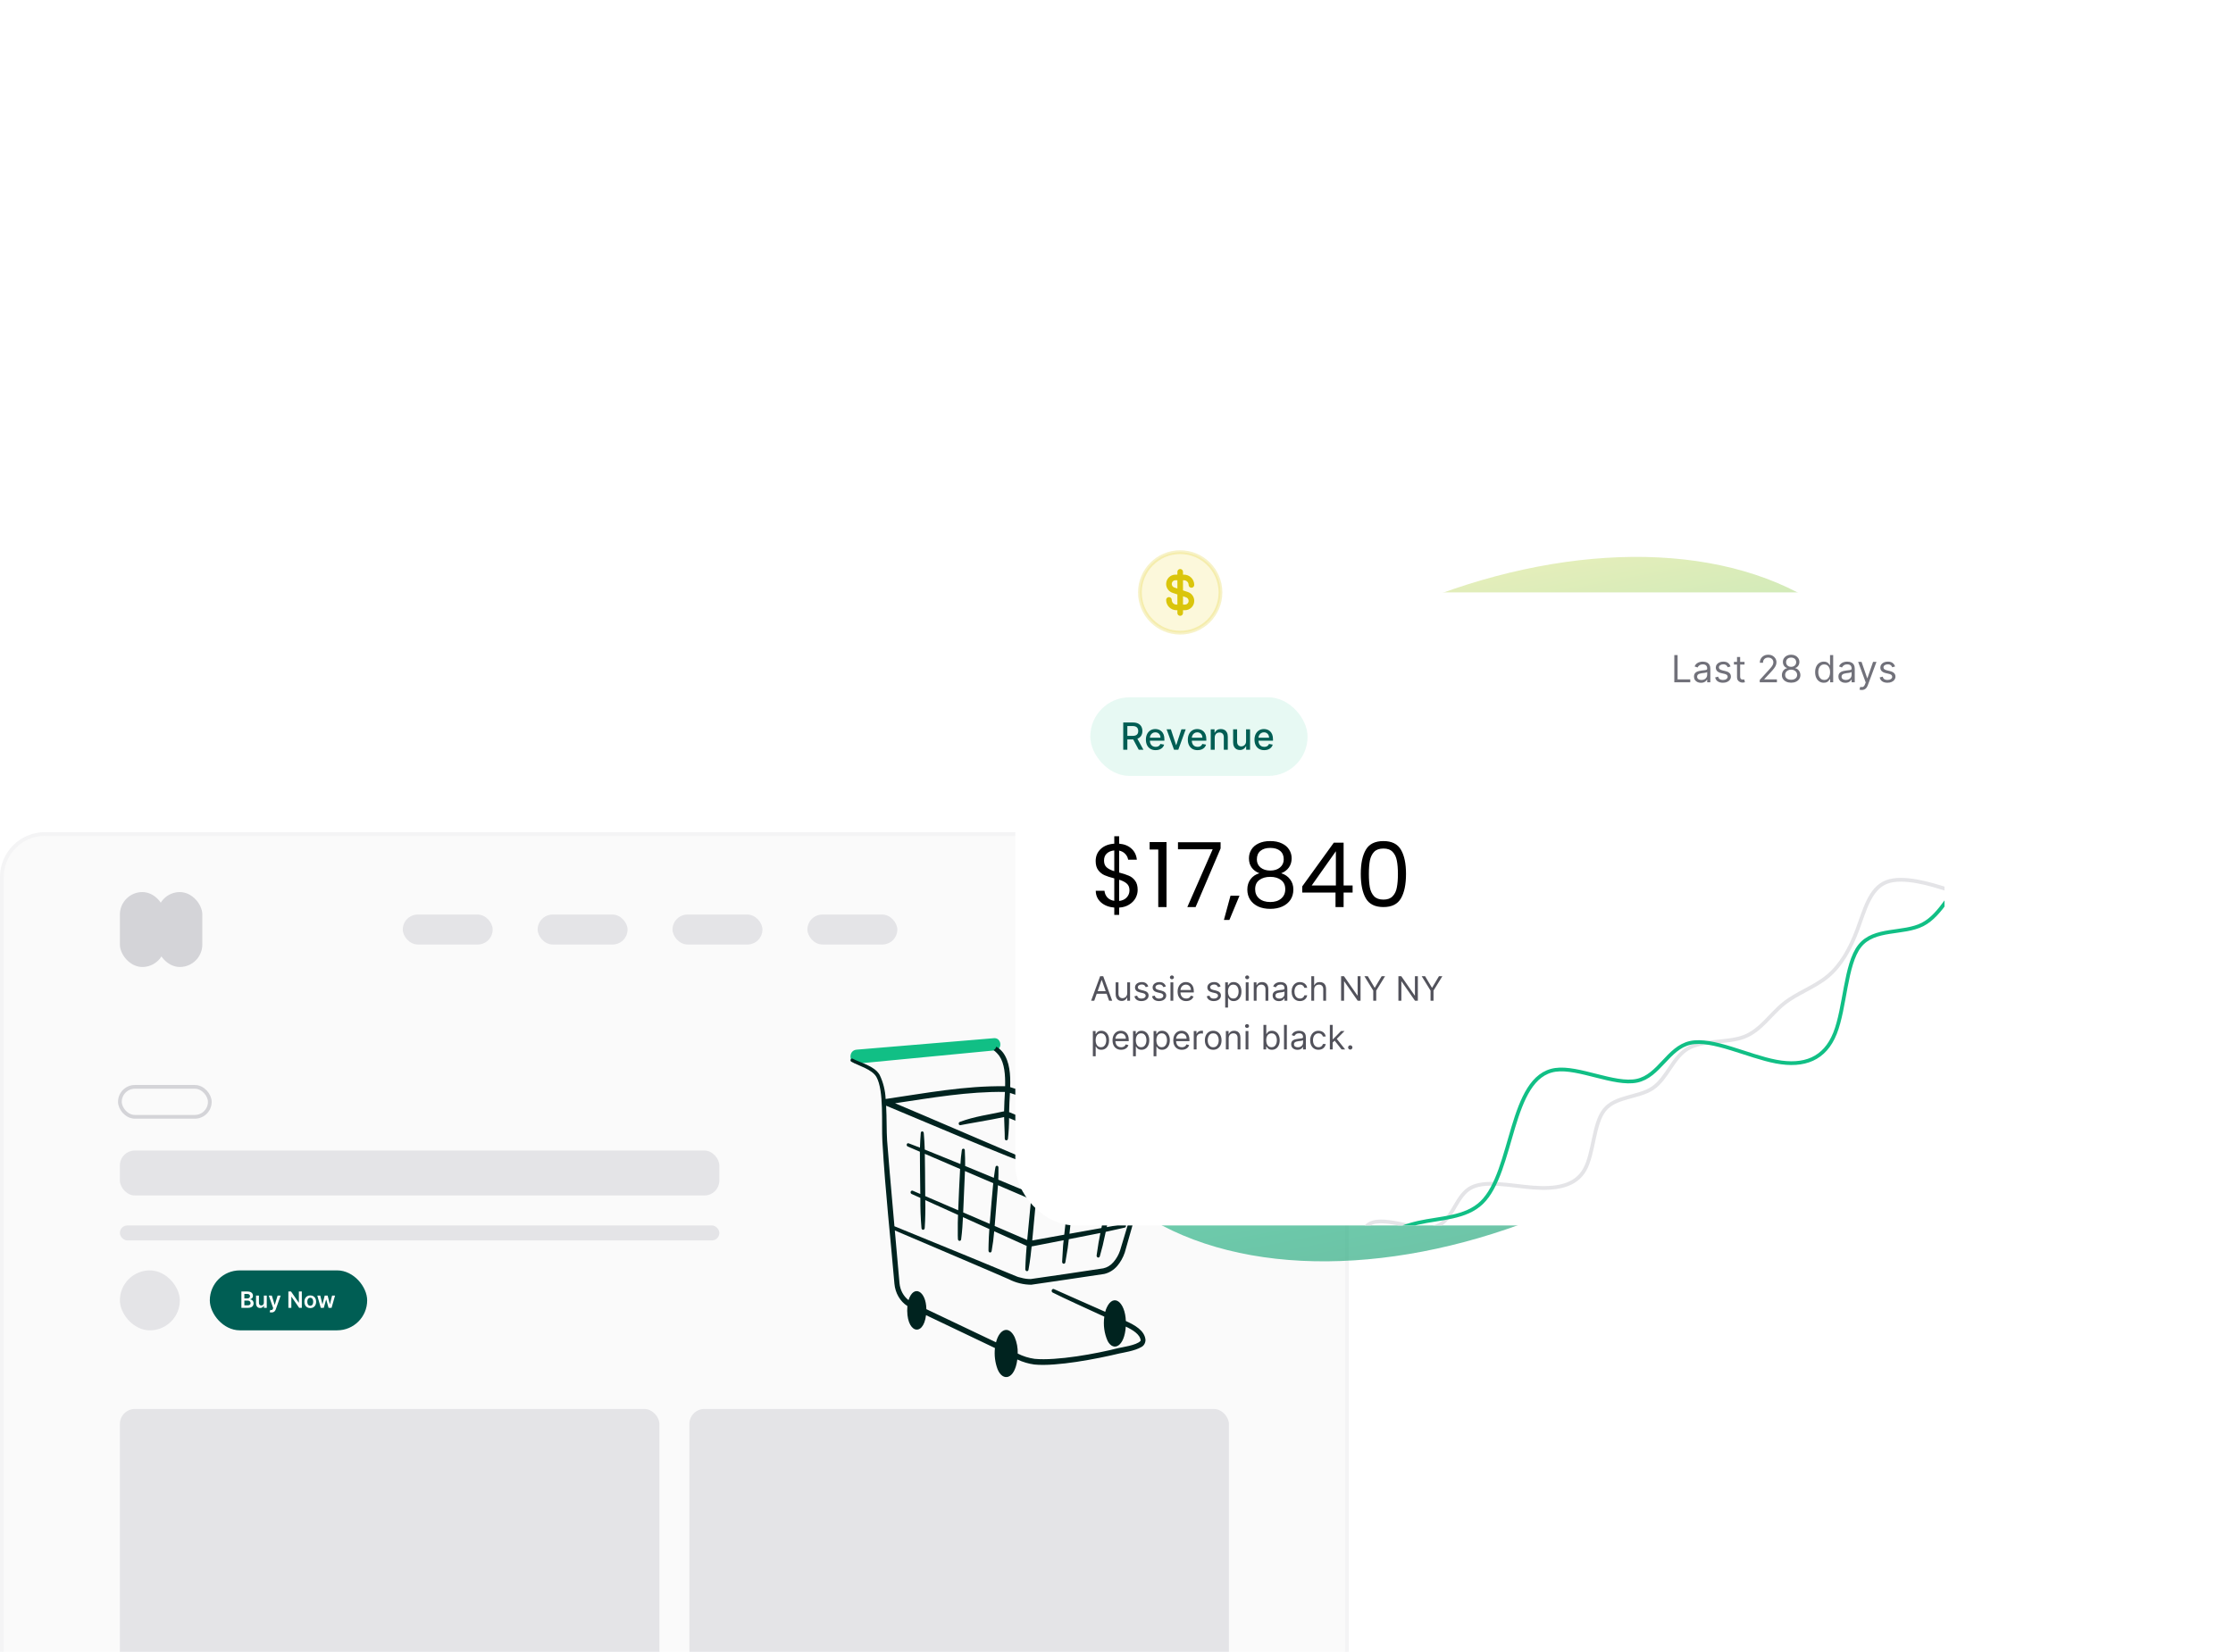 <svg xmlns="http://www.w3.org/2000/svg" width="596" height="441" viewBox="0 0 596 441" fill="none"><rect x="0.5" y="222.66" width="359" height="413" rx="11.5" fill="#FAFAFA" stroke="#F4F4F5"></rect><path d="M265.287 277.167C264.312 277.237 232.428 279.897 228.672 280.228C226.262 280.389 226.537 284.131 228.986 283.94C232.743 283.588 263.633 280.614 265.582 280.421C267.691 280.233 267.327 276.995 265.287 277.167Z" fill="#11BF85"></path><path d="M302.996 314.439C302.974 314.309 302.908 314.194 302.813 314.118C302.718 314.042 302.6 314.011 302.485 314.031L297.989 314.861C298.211 313.513 298.436 311.691 298.444 311.63C298.457 311.571 298.459 311.509 298.45 311.448C298.441 311.388 298.422 311.33 298.394 311.277C298.365 311.225 298.328 311.18 298.284 311.144C298.24 311.109 298.191 311.083 298.138 311.069C298.034 311.044 297.926 311.066 297.836 311.131C297.747 311.197 297.684 311.3 297.661 311.418C297.509 311.885 296.812 314.354 296.646 315.111C293.75 315.648 290.16 316.314 286.793 316.941C286.915 315.528 287.015 312.844 287.007 312.972C287.02 312.85 286.989 312.726 286.922 312.629C286.855 312.532 286.757 312.469 286.649 312.454C286.596 312.447 286.543 312.453 286.492 312.47C286.442 312.487 286.394 312.515 286.353 312.553C286.312 312.591 286.278 312.638 286.253 312.691C286.227 312.743 286.212 312.802 286.206 312.861C286.041 313.614 285.582 316.175 285.457 317.195C281.478 317.936 278.006 318.586 276.66 318.847C276.806 317.263 276.874 315.67 276.863 314.077C276.875 313.956 276.843 313.835 276.776 313.74C276.709 313.646 276.612 313.585 276.506 313.572C276.4 313.559 276.293 313.595 276.21 313.671C276.127 313.748 276.074 313.859 276.063 313.979C275.776 315.524 275.544 317.081 275.368 318.646C273.93 318.046 270.547 316.636 266.453 314.941C266.466 314.611 266.527 312.459 266.489 311.711C266.495 311.594 266.462 311.478 266.395 311.388C266.328 311.298 266.233 311.241 266.13 311.228C266.027 311.216 265.924 311.249 265.842 311.321C265.76 311.392 265.705 311.497 265.689 311.614C265.677 311.707 265.44 312.933 265.257 314.445C262.824 313.438 260.193 312.352 257.604 311.287C257.628 310.502 257.557 307.775 257.513 307.131C257.582 306.618 256.798 306.427 256.713 307.091C256.535 308.309 256.412 309.537 256.343 310.769C253.173 309.465 249.999 308.176 246.821 306.902C246.79 305.386 246.677 303.999 246.557 302.49C246.551 302.367 246.503 302.252 246.423 302.169C246.344 302.086 246.239 302.041 246.131 302.045C246.079 302.046 246.028 302.06 245.981 302.084C245.934 302.109 245.892 302.144 245.857 302.187C245.822 302.231 245.795 302.282 245.778 302.337C245.761 302.393 245.753 302.452 245.756 302.51C245.66 303.583 245.565 305.582 245.54 306.393C244.231 305.875 243.191 305.476 242.526 305.237C242.476 305.216 242.424 305.206 242.372 305.209C242.319 305.211 242.268 305.225 242.22 305.25C242.173 305.275 242.13 305.311 242.095 305.355C242.059 305.4 242.032 305.451 242.014 305.507C241.987 305.626 241.999 305.752 242.05 305.86C242.101 305.968 242.186 306.05 242.288 306.089L245.528 307.48C245.521 309.849 245.58 314.787 245.634 318.761L243.597 317.885C243.497 317.847 243.389 317.851 243.292 317.898C243.194 317.944 243.116 318.029 243.07 318.137C243.031 318.248 243.03 318.371 243.068 318.483C243.106 318.594 243.179 318.685 243.274 318.738L245.649 319.811C245.621 322.491 245.719 325.17 245.945 327.838C245.947 327.966 245.992 328.088 246.071 328.179C246.151 328.269 246.258 328.321 246.371 328.323C246.429 328.324 246.487 328.311 246.54 328.286C246.594 328.261 246.643 328.223 246.685 328.177C246.726 328.13 246.758 328.074 246.78 328.013C246.803 327.951 246.814 327.886 246.813 327.819C246.974 325.351 247.023 322.875 246.958 320.401L255.705 324.351C255.677 325.064 255.656 325.777 255.64 326.49C255.599 329.893 255.67 330.787 255.674 330.778C255.673 330.843 255.683 330.907 255.703 330.967C255.724 331.028 255.755 331.083 255.795 331.129C255.834 331.175 255.882 331.212 255.934 331.237C255.987 331.263 256.043 331.276 256.1 331.276C256.156 331.281 256.213 331.272 256.266 331.251C256.319 331.23 256.368 331.197 256.41 331.153C256.451 331.11 256.485 331.057 256.507 330.998C256.53 330.939 256.542 330.876 256.542 330.811C256.834 328.599 256.94 326.575 257.022 324.944L264.061 328.123C263.833 331.096 263.83 333.931 263.836 333.827C263.829 333.893 263.834 333.96 263.85 334.024C263.866 334.089 263.893 334.148 263.93 334.201C263.966 334.253 264.011 334.296 264.062 334.329C264.113 334.361 264.17 334.382 264.228 334.389C264.285 334.394 264.342 334.385 264.396 334.364C264.45 334.343 264.5 334.31 264.542 334.266C264.585 334.223 264.619 334.17 264.644 334.111C264.668 334.052 264.681 333.989 264.683 333.924C264.993 332.203 265.219 330.464 265.36 328.715L274.024 332.626C273.726 336.036 273.655 338.911 273.66 338.807C273.649 338.943 273.686 339.078 273.762 339.184C273.839 339.289 273.949 339.356 274.068 339.369C274.124 339.375 274.18 339.367 274.233 339.348C274.286 339.328 274.336 339.297 274.378 339.255C274.42 339.214 274.455 339.163 274.48 339.106C274.505 339.049 274.52 338.987 274.524 338.923C274.979 336.444 275.232 333.945 275.35 332.765L283.894 331.106C283.83 331.698 283.775 332.17 283.748 332.476C283.739 332.579 283.488 336.921 283.493 336.817C283.478 336.945 283.506 337.075 283.573 337.18C283.64 337.284 283.739 337.356 283.851 337.379C283.909 337.392 283.97 337.392 284.028 337.377C284.086 337.362 284.141 337.334 284.189 337.293C284.237 337.253 284.277 337.202 284.306 337.143C284.336 337.084 284.355 337.019 284.361 336.952C285.005 333.289 285.072 332.583 285.272 330.833C289.129 330.083 293.502 329.213 293.699 329.174C293.307 331.144 293.122 332.115 292.697 335.127C292.675 335.257 292.699 335.392 292.762 335.503C292.825 335.615 292.924 335.695 293.037 335.726C293.094 335.74 293.153 335.742 293.211 335.73C293.268 335.718 293.323 335.694 293.372 335.658C293.421 335.622 293.464 335.575 293.497 335.52C293.53 335.465 293.553 335.403 293.565 335.338C294.465 331.846 294.156 333.465 295.128 328.869C298.088 328.234 300.159 327.749 300.159 327.749C300.217 327.741 300.272 327.721 300.323 327.688C300.373 327.655 300.417 327.611 300.452 327.559C300.487 327.506 300.512 327.446 300.526 327.382C300.54 327.318 300.543 327.252 300.534 327.187C300.523 327.12 300.5 327.057 300.468 327.001C300.435 326.945 300.393 326.896 300.344 326.859C300.295 326.821 300.24 326.794 300.182 326.781C300.124 326.767 300.064 326.767 300.006 326.78L295.395 327.61C296.259 323.494 297.392 317.965 297.764 316.035L302.626 315.028C302.741 315.001 302.843 314.925 302.912 314.816C302.981 314.707 303.011 314.572 302.996 314.439ZM255.748 323.112L246.949 319.327C246.925 314.277 246.874 310.18 246.838 308.041L256.259 312.086C256.076 315.242 255.872 319.915 255.748 323.112ZM264.166 326.736L257.079 323.685C257.24 320.312 257.452 315.336 257.554 312.64L265.101 315.878C264.867 318.206 264.439 323.271 264.166 326.736ZM274.165 331.044C272.786 330.448 269.46 329.015 265.484 327.303C265.776 323.939 266.193 318.822 266.364 316.421L275.202 320.214C274.92 323.033 274.471 327.676 274.165 331.049V331.044ZM275.512 331.175C275.834 327.875 276.262 323.268 276.514 320.427L285.284 318.612C284.959 321.418 284.41 326.369 284.054 329.632C280.304 330.306 276.969 330.907 275.512 331.175ZM293.968 327.857L285.443 329.383C285.84 325.885 286.387 320.907 286.654 318.328L296.381 316.314C295.865 318.707 294.741 324.042 293.968 327.857Z" fill="#00231F"></path><path d="M308.516 303.086C296.971 299.392 274.181 291.648 269.625 290.232C269.725 286.877 269.507 283.45 267.715 281.011C267.208 280.368 266.603 279.83 265.929 279.422C265.869 279.626 265.771 279.813 265.643 279.972C265.515 280.131 265.358 280.258 265.184 280.346C265.759 280.786 266.277 281.313 266.723 281.912C268.12 283.912 268.34 287.012 268.274 289.998C257.394 289.837 246.892 291.873 236.38 293.4C236.285 291.141 235.735 288.935 234.772 286.947C233.341 284.512 229.69 283.771 227.581 282.637C227.534 282.611 227.483 282.596 227.43 282.592C227.378 282.588 227.325 282.597 227.275 282.617C227.226 282.636 227.18 282.667 227.142 282.707C227.103 282.747 227.072 282.795 227.05 282.849C227.024 282.9 227.008 282.956 227.002 283.015C226.997 283.073 227.002 283.133 227.018 283.189C227.034 283.245 227.061 283.296 227.096 283.34C227.131 283.384 227.174 283.419 227.222 283.443C229.157 284.54 232.792 285.476 233.933 287.548C235.965 291.164 235.258 299.984 235.508 304.613C236.333 318.804 237.663 330.166 238.727 342.734C238.839 343.962 239.211 345.143 239.813 346.176C240.415 347.21 241.229 348.068 242.187 348.677C241.625 355.875 246.417 357.194 247.162 351.112C252.729 353.771 265.256 359.737 265.556 359.888C265.348 361.793 265.584 363.727 266.241 365.499C267.615 368.954 270.84 368.343 271.527 362.948C272.973 363.627 274.496 364.078 276.052 364.287C281.968 364.894 292.978 362.732 298.79 361.335C299.559 361.162 302.933 360.644 304.577 359.647C304.917 359.491 305.209 359.226 305.416 358.885C305.623 358.544 305.736 358.142 305.74 357.73C305.543 355.213 302.824 353.728 300.497 352.675C300.298 347.573 297.213 345.184 295.404 349.064C295.233 349.433 295.094 349.821 294.991 350.22C289.426 347.741 282.18 344.583 281.308 344.154C281.254 344.128 281.196 344.115 281.137 344.115C281.079 344.115 281.021 344.128 280.967 344.153C280.912 344.179 280.863 344.215 280.822 344.262C280.78 344.308 280.747 344.363 280.725 344.424C280.702 344.485 280.691 344.55 280.691 344.615C280.691 344.681 280.702 344.746 280.725 344.807C280.747 344.867 280.78 344.922 280.822 344.969C280.863 345.015 280.912 345.052 280.966 345.077C284.127 346.676 289.787 349.221 294.748 351.514C294.424 353.735 294.738 356.014 295.644 358.023C297.194 360.916 300.134 359.532 300.477 354.164C302.31 355.038 304.312 356.238 304.457 357.886C304.457 357.944 304.405 357.963 304.371 358.02C303.349 359.165 299.221 359.713 298.498 359.899C292.743 361.391 282.014 363.344 276.141 362.773C274.584 362.562 273.065 362.088 271.635 361.367C271.682 359.854 271.401 358.351 270.817 356.986C269.235 353.737 266.727 354.831 265.844 358.361C265.626 358.259 252.776 352.153 247.252 349.513C247.189 344.638 243.852 342.818 242.492 347.095C241.822 346.584 241.258 345.915 240.842 345.135C240.426 344.355 240.167 343.483 240.083 342.579C239.803 339.405 239.332 334.137 238.833 328.499C243.014 330.278 267.64 340.759 269.238 341.513C271.125 342.476 273.174 342.979 275.248 342.989C275.248 342.989 293.31 340.363 294.715 340.115C296.022 339.816 297.219 339.089 298.156 338.026C299.056 336.981 299.755 335.742 300.211 334.383L308.732 304.387C308.832 304.305 308.909 304.193 308.954 304.065C308.999 303.936 309.012 303.796 308.989 303.66C308.966 303.524 308.91 303.399 308.826 303.297C308.743 303.195 308.635 303.122 308.516 303.086ZM268.221 291.513C268.137 293.299 268.015 294.752 267.998 296.691C263.925 297.59 260.174 298.025 256.179 299.519C256.126 299.535 256.076 299.563 256.033 299.601C255.99 299.638 255.955 299.686 255.929 299.74C255.903 299.794 255.888 299.853 255.883 299.915C255.879 299.976 255.886 300.037 255.904 300.095C255.917 300.15 255.941 300.201 255.973 300.245C256.005 300.289 256.044 300.326 256.089 300.353C256.133 300.38 256.183 300.396 256.233 300.401C256.284 300.406 256.335 300.4 256.383 300.382C257.482 300.123 264.282 299.027 268.005 298.222C268.044 300.28 268.176 302.047 268.176 303.906C268.169 303.971 268.173 304.036 268.189 304.099C268.205 304.162 268.232 304.22 268.269 304.27C268.306 304.321 268.351 304.362 268.402 304.393C268.454 304.423 268.51 304.441 268.568 304.447C268.626 304.452 268.684 304.444 268.739 304.423C268.794 304.402 268.845 304.369 268.888 304.326C268.932 304.283 268.967 304.23 268.992 304.171C269.016 304.112 269.03 304.048 269.032 303.983C269.231 302.161 269.33 300.328 269.327 298.492C272.534 299.763 279.321 302.895 286.191 304.908C286.246 304.929 286.305 304.938 286.363 304.934C286.422 304.93 286.479 304.913 286.532 304.883C286.584 304.854 286.631 304.814 286.669 304.764C286.707 304.714 286.737 304.657 286.755 304.594C286.773 304.532 286.78 304.466 286.775 304.401C286.771 304.335 286.754 304.272 286.727 304.213C286.701 304.155 286.664 304.103 286.619 304.061C286.574 304.019 286.522 303.987 286.466 303.968C286.382 303.933 272.291 298.093 269.339 296.907C269.358 295.117 269.486 293.198 269.56 291.776C274.666 293.433 303.083 302.878 305.621 303.705C302.556 304.433 276.584 310.186 275.916 310.32C273.434 309.342 243.591 296.476 238.899 294.539C248.598 293.1 258.42 291.369 268.221 291.513ZM298.94 333.895C298.545 335.031 297.951 336.068 297.193 336.944C296.463 337.803 295.511 338.386 294.471 338.612C293.372 338.824 275.639 341.403 275.107 341.469C274.199 341.479 273.295 341.35 272.418 341.086C270.633 340.641 275.222 342.238 238.73 327.377C237.857 317.51 236.924 306.866 236.776 304.518C236.605 302.101 236.696 298.581 236.509 295.19C239.363 296.335 273.153 310.76 276.037 311.301C284.887 309.659 298.615 306.905 307.74 304.693L298.94 333.895Z" fill="#00231F"></path><rect x="32" y="238.16" width="12" height="20" rx="6" fill="#D4D4D8"></rect><rect x="42" y="238.16" width="12" height="20" rx="6" fill="#D4D4D8"></rect><rect x="107.5" y="244.16" width="24" height="8" rx="4" fill="#E4E4E7"></rect><rect x="143.5" y="244.16" width="24" height="8" rx="4" fill="#E4E4E7"></rect><rect x="179.5" y="244.16" width="24" height="8" rx="4" fill="#E4E4E7"></rect><rect x="215.5" y="244.16" width="24" height="8" rx="4" fill="#E4E4E7"></rect><rect x="293" y="241.16" width="35" height="14" rx="4" fill="#E4E4E7"></rect><rect x="32" y="307.16" width="160" height="12" rx="4" fill="#E4E4E7"></rect><rect x="32" y="376.16" width="144" height="90" rx="4" fill="#E4E4E7"></rect><rect x="184" y="376.16" width="144" height="90" rx="4" fill="#E4E4E7"></rect><rect x="32" y="290.16" width="24" height="8" rx="4" stroke="#D4D4D8"></rect><rect x="32" y="327.16" width="160" height="4" rx="2" fill="#E4E4E7"></rect><rect x="32" y="339.16" width="16" height="16" rx="8" fill="#E4E4E7"></rect><rect x="56" y="339.16" width="42" height="16" rx="8" fill="#005E54"></rect><path d="M64.43 349.16V344.797H66.101C66.416 344.797 66.678 344.846 66.887 344.946C67.097 345.044 67.254 345.178 67.358 345.348C67.463 345.519 67.516 345.712 67.516 345.928C67.516 346.105 67.481 346.257 67.413 346.384C67.345 346.509 67.254 346.61 67.138 346.689C67.023 346.767 66.895 346.823 66.753 346.857V346.9C66.908 346.908 67.056 346.956 67.198 347.042C67.342 347.127 67.459 347.248 67.55 347.404C67.641 347.561 67.686 347.75 67.686 347.971C67.686 348.197 67.631 348.4 67.522 348.581C67.413 348.76 67.248 348.901 67.028 349.005C66.808 349.108 66.531 349.16 66.197 349.16H64.43ZM65.221 348.5H66.071C66.358 348.5 66.565 348.445 66.691 348.336C66.819 348.225 66.883 348.083 66.883 347.909C66.883 347.78 66.851 347.664 66.787 347.56C66.723 347.455 66.632 347.373 66.514 347.313C66.396 347.252 66.256 347.221 66.092 347.221H65.221V348.5ZM65.221 346.652H66.003C66.139 346.652 66.262 346.627 66.371 346.578C66.481 346.527 66.567 346.455 66.629 346.363C66.693 346.269 66.725 346.158 66.725 346.03C66.725 345.861 66.665 345.722 66.546 345.613C66.428 345.503 66.253 345.449 66.02 345.449H65.221V346.652ZM70.426 347.784V345.887H71.197V349.16H70.449V348.578H70.415C70.341 348.762 70.22 348.912 70.051 349.028C69.883 349.145 69.676 349.203 69.431 349.203C69.216 349.203 69.026 349.155 68.862 349.06C68.698 348.963 68.57 348.824 68.478 348.64C68.386 348.456 68.34 348.233 68.34 347.971V345.887H69.111V347.852C69.111 348.059 69.168 348.224 69.281 348.346C69.395 348.468 69.544 348.529 69.729 348.529C69.843 348.529 69.953 348.502 70.059 348.446C70.166 348.391 70.253 348.309 70.321 348.199C70.391 348.088 70.426 347.95 70.426 347.784ZM72.469 350.387C72.364 350.387 72.267 350.379 72.178 350.362C72.09 350.346 72.019 350.328 71.967 350.306L72.146 349.706C72.258 349.738 72.358 349.754 72.446 349.752C72.534 349.751 72.612 349.723 72.678 349.669C72.746 349.617 72.804 349.529 72.851 349.405L72.917 349.228L71.73 345.887H72.548L73.303 348.359H73.337L74.093 345.887H74.913L73.603 349.556C73.542 349.73 73.461 349.878 73.36 350.002C73.259 350.127 73.136 350.222 72.989 350.287C72.844 350.354 72.671 350.387 72.469 350.387ZM80.555 344.797V349.16H79.852L77.796 346.188H77.76V349.16H76.969V344.797H77.677L79.731 347.771H79.769V344.797H80.555ZM82.81 349.224C82.491 349.224 82.214 349.154 81.979 349.013C81.745 348.873 81.563 348.676 81.434 348.423C81.306 348.17 81.242 347.875 81.242 347.537C81.242 347.199 81.306 346.902 81.434 346.648C81.563 346.394 81.745 346.196 81.979 346.056C82.214 345.915 82.491 345.845 82.81 345.845C83.13 345.845 83.407 345.915 83.641 346.056C83.876 346.196 84.057 346.394 84.184 346.648C84.314 346.902 84.378 347.199 84.378 347.537C84.378 347.875 84.314 348.17 84.184 348.423C84.057 348.676 83.876 348.873 83.641 349.013C83.407 349.154 83.13 349.224 82.81 349.224ZM82.814 348.606C82.988 348.606 83.133 348.559 83.249 348.463C83.366 348.367 83.452 348.238 83.509 348.076C83.567 347.914 83.596 347.733 83.596 347.534C83.596 347.334 83.567 347.153 83.509 346.991C83.452 346.828 83.366 346.698 83.249 346.601C83.133 346.505 82.988 346.456 82.814 346.456C82.637 346.456 82.489 346.505 82.371 346.601C82.255 346.698 82.167 346.828 82.109 346.991C82.052 347.153 82.024 347.334 82.024 347.534C82.024 347.733 82.052 347.914 82.109 348.076C82.167 348.238 82.255 348.367 82.371 348.463C82.489 348.559 82.637 348.606 82.814 348.606ZM85.615 349.16L84.69 345.887H85.476L86.052 348.189H86.081L86.669 345.887H87.447L88.035 348.176H88.067L88.634 345.887H89.422L88.495 349.16H87.692L87.079 346.949H87.034L86.42 349.16H85.615Z" fill="white"></path><g filter="url(#filter0_f_21_15886)"><ellipse cx="395.034" cy="242.709" rx="81.099" ry="125.049" transform="rotate(60 395.034 242.709)" fill="url(#paint0_linear_21_15886)" fill-opacity="0.6"></ellipse></g><g clip-path="url(#clip0_21_15886)"><rect x="271" y="158.16" width="248" height="169" rx="16" fill="white"></rect><path d="M446.881 182.16V174.887H447.761V181.379H451.142V182.16H446.881ZM453.997 182.288C453.652 182.288 453.338 182.223 453.056 182.093C452.774 181.96 452.551 181.77 452.385 181.521C452.219 181.27 452.136 180.967 452.136 180.612C452.136 180.299 452.198 180.046 452.321 179.852C452.444 179.655 452.609 179.502 452.815 179.39C453.021 179.279 453.248 179.196 453.496 179.142C453.747 179.085 454 179.04 454.253 179.007C454.584 178.964 454.853 178.932 455.059 178.911C455.267 178.887 455.419 178.848 455.513 178.794C455.611 178.739 455.659 178.645 455.659 178.51V178.481C455.659 178.131 455.563 177.859 455.371 177.664C455.182 177.47 454.894 177.373 454.509 177.373C454.108 177.373 453.795 177.461 453.567 177.636C453.34 177.811 453.18 177.998 453.088 178.197L452.293 177.913C452.435 177.582 452.624 177.324 452.861 177.139C453.1 176.952 453.36 176.822 453.642 176.748C453.926 176.672 454.205 176.635 454.48 176.635C454.655 176.635 454.857 176.656 455.084 176.699C455.313 176.739 455.535 176.823 455.748 176.951C455.963 177.078 456.142 177.271 456.284 177.529C456.426 177.788 456.497 178.133 456.497 178.566V182.16H455.659V181.422H455.616C455.56 181.54 455.465 181.667 455.332 181.801C455.2 181.936 455.023 182.051 454.803 182.146C454.583 182.241 454.314 182.288 453.997 182.288ZM454.125 181.535C454.456 181.535 454.736 181.47 454.963 181.34C455.193 181.21 455.366 181.042 455.482 180.836C455.6 180.63 455.659 180.413 455.659 180.186V179.419C455.624 179.461 455.545 179.5 455.425 179.536C455.306 179.569 455.169 179.599 455.013 179.625C454.859 179.648 454.709 179.67 454.562 179.689C454.417 179.705 454.3 179.719 454.21 179.731C453.992 179.76 453.789 179.806 453.599 179.87C453.412 179.931 453.261 180.025 453.145 180.15C453.031 180.273 452.974 180.441 452.974 180.654C452.974 180.946 453.082 181.166 453.298 181.315C453.515 181.462 453.791 181.535 454.125 181.535ZM461.89 177.927L461.138 178.14C461.09 178.015 461.02 177.893 460.928 177.775C460.838 177.654 460.715 177.554 460.559 177.476C460.403 177.398 460.202 177.359 459.959 177.359C459.625 177.359 459.347 177.436 459.124 177.59C458.904 177.741 458.794 177.934 458.794 178.169C458.794 178.377 458.87 178.542 459.021 178.662C459.173 178.783 459.409 178.884 459.731 178.964L460.541 179.163C461.029 179.281 461.392 179.462 461.631 179.706C461.87 179.948 461.99 180.259 461.99 180.64C461.99 180.953 461.9 181.232 461.72 181.478C461.542 181.725 461.294 181.919 460.974 182.061C460.655 182.203 460.283 182.274 459.859 182.274C459.303 182.274 458.842 182.153 458.478 181.912C458.113 181.67 457.882 181.317 457.785 180.853L458.581 180.654C458.657 180.948 458.8 181.168 459.01 181.315C459.224 181.462 459.502 181.535 459.845 181.535C460.236 181.535 460.546 181.452 460.775 181.287C461.007 181.118 461.123 180.917 461.123 180.683C461.123 180.493 461.057 180.335 460.925 180.207C460.792 180.077 460.588 179.98 460.314 179.916L459.405 179.703C458.905 179.584 458.538 179.401 458.304 179.152C458.072 178.901 457.956 178.588 457.956 178.211C457.956 177.904 458.042 177.631 458.215 177.395C458.39 177.158 458.628 176.972 458.929 176.837C459.232 176.702 459.575 176.635 459.959 176.635C460.498 176.635 460.922 176.753 461.23 176.99C461.54 177.226 461.76 177.539 461.89 177.927ZM465.624 176.706V177.416H462.797V176.706H465.624ZM463.621 175.399H464.459V180.598C464.459 180.834 464.493 181.012 464.562 181.13C464.633 181.246 464.723 181.324 464.832 181.365C464.943 181.403 465.06 181.422 465.183 181.422C465.276 181.422 465.351 181.417 465.411 181.407C465.47 181.395 465.517 181.386 465.553 181.379L465.723 182.132C465.666 182.153 465.587 182.174 465.485 182.196C465.383 182.219 465.254 182.231 465.098 182.231C464.861 182.231 464.629 182.18 464.402 182.078C464.177 181.977 463.99 181.822 463.841 181.613C463.694 181.405 463.621 181.142 463.621 180.825V175.399ZM469.683 182.16V181.521L472.083 178.893C472.365 178.585 472.597 178.318 472.779 178.091C472.961 177.861 473.096 177.645 473.184 177.444C473.274 177.241 473.319 177.028 473.319 176.805C473.319 176.549 473.257 176.328 473.134 176.141C473.013 175.954 472.848 175.81 472.637 175.708C472.426 175.606 472.19 175.555 471.927 175.555C471.647 175.555 471.404 175.613 471.195 175.729C470.989 175.843 470.83 176.002 470.716 176.208C470.605 176.414 470.549 176.656 470.549 176.933H469.711C469.711 176.507 469.809 176.133 470.006 175.811C470.202 175.489 470.47 175.238 470.808 175.058C471.149 174.878 471.531 174.788 471.955 174.788C472.381 174.788 472.759 174.878 473.088 175.058C473.417 175.238 473.675 175.48 473.862 175.786C474.049 176.091 474.143 176.431 474.143 176.805C474.143 177.073 474.094 177.334 473.997 177.59C473.902 177.843 473.737 178.126 473.5 178.439C473.266 178.749 472.94 179.127 472.523 179.575L470.89 181.322V181.379H474.271V182.16H469.683ZM478.067 182.26C477.579 182.26 477.148 182.173 476.774 182C476.402 181.825 476.112 181.585 475.904 181.279C475.696 180.972 475.593 180.621 475.595 180.228C475.593 179.921 475.653 179.636 475.776 179.376C475.899 179.113 476.067 178.894 476.281 178.719C476.496 178.542 476.736 178.429 477.001 178.382V178.339C476.653 178.249 476.376 178.054 476.17 177.753C475.964 177.45 475.863 177.106 475.865 176.72C475.863 176.35 475.956 176.02 476.146 175.729C476.335 175.438 476.595 175.208 476.927 175.04C477.261 174.872 477.641 174.788 478.067 174.788C478.488 174.788 478.865 174.872 479.196 175.04C479.527 175.208 479.788 175.438 479.977 175.729C480.169 176.02 480.266 176.35 480.268 176.72C480.266 177.106 480.161 177.45 479.952 177.753C479.746 178.054 479.473 178.249 479.132 178.339V178.382C479.395 178.429 479.632 178.542 479.842 178.719C480.053 178.894 480.221 179.113 480.347 179.376C480.472 179.636 480.536 179.921 480.538 180.228C480.536 180.621 480.429 180.972 480.219 181.279C480.01 181.585 479.72 181.825 479.349 182C478.979 182.173 478.552 182.26 478.067 182.26ZM478.067 181.478C478.396 181.478 478.68 181.425 478.919 181.319C479.158 181.212 479.343 181.062 479.473 180.868C479.603 180.673 479.67 180.446 479.672 180.186C479.67 179.911 479.598 179.668 479.459 179.458C479.319 179.247 479.129 179.081 478.887 178.961C478.648 178.84 478.375 178.779 478.067 178.779C477.757 178.779 477.48 178.84 477.236 178.961C476.994 179.081 476.804 179.247 476.664 179.458C476.527 179.668 476.459 179.911 476.462 180.186C476.459 180.446 476.522 180.673 476.65 180.868C476.78 181.062 476.966 181.212 477.207 181.319C477.449 181.425 477.735 181.478 478.067 181.478ZM478.067 178.027C478.327 178.027 478.558 177.975 478.759 177.87C478.963 177.766 479.123 177.621 479.239 177.434C479.355 177.247 479.414 177.028 479.416 176.777C479.414 176.53 479.356 176.316 479.242 176.134C479.129 175.949 478.971 175.807 478.77 175.708C478.569 175.606 478.334 175.555 478.067 175.555C477.795 175.555 477.557 175.606 477.353 175.708C477.149 175.807 476.992 175.949 476.881 176.134C476.769 176.316 476.715 176.53 476.717 176.777C476.715 177.028 476.771 177.247 476.884 177.434C477 177.621 477.16 177.766 477.364 177.87C477.567 177.975 477.802 178.027 478.067 178.027ZM486.786 182.274C486.331 182.274 485.93 182.159 485.582 181.929C485.234 181.697 484.962 181.371 484.765 180.949C484.569 180.525 484.47 180.025 484.47 179.447C484.47 178.874 484.569 178.377 484.765 177.956C484.962 177.534 485.235 177.209 485.585 176.979C485.936 176.749 486.341 176.635 486.8 176.635C487.155 176.635 487.436 176.694 487.642 176.812C487.85 176.928 488.008 177.061 488.117 177.21C488.229 177.357 488.315 177.477 488.377 177.572H488.448V174.887H489.286V182.16H488.476V181.322H488.377C488.315 181.422 488.227 181.547 488.114 181.699C488 181.848 487.838 181.981 487.627 182.1C487.417 182.216 487.136 182.274 486.786 182.274ZM486.899 181.521C487.235 181.521 487.52 181.433 487.752 181.258C487.984 181.081 488.16 180.836 488.281 180.523C488.401 180.208 488.462 179.845 488.462 179.433C488.462 179.026 488.403 178.669 488.284 178.364C488.166 178.056 487.991 177.817 487.759 177.647C487.527 177.474 487.24 177.387 486.899 177.387C486.544 177.387 486.248 177.479 486.012 177.661C485.777 177.841 485.601 178.086 485.482 178.396C485.366 178.704 485.308 179.049 485.308 179.433C485.308 179.821 485.368 180.174 485.486 180.491C485.607 180.806 485.784 181.057 486.019 181.244C486.255 181.429 486.549 181.521 486.899 181.521ZM492.542 182.288C492.196 182.288 491.883 182.223 491.601 182.093C491.319 181.96 491.096 181.77 490.93 181.521C490.764 181.27 490.681 180.967 490.681 180.612C490.681 180.299 490.743 180.046 490.866 179.852C490.989 179.655 491.154 179.502 491.36 179.39C491.566 179.279 491.793 179.196 492.041 179.142C492.292 179.085 492.544 179.04 492.798 179.007C493.129 178.964 493.398 178.932 493.604 178.911C493.812 178.887 493.964 178.848 494.058 178.794C494.155 178.739 494.204 178.645 494.204 178.51V178.481C494.204 178.131 494.108 177.859 493.916 177.664C493.727 177.47 493.439 177.373 493.053 177.373C492.653 177.373 492.34 177.461 492.112 177.636C491.885 177.811 491.725 177.998 491.633 178.197L490.838 177.913C490.98 177.582 491.169 177.324 491.406 177.139C491.645 176.952 491.905 176.822 492.187 176.748C492.471 176.672 492.75 176.635 493.025 176.635C493.2 176.635 493.401 176.656 493.629 176.699C493.858 176.739 494.08 176.823 494.293 176.951C494.508 177.078 494.687 177.271 494.829 177.529C494.971 177.788 495.042 178.133 495.042 178.566V182.16H494.204V181.422H494.161C494.105 181.54 494.01 181.667 493.877 181.801C493.745 181.936 493.568 182.051 493.348 182.146C493.128 182.241 492.859 182.288 492.542 182.288ZM492.67 181.535C493.001 181.535 493.281 181.47 493.508 181.34C493.738 181.21 493.91 181.042 494.026 180.836C494.145 180.63 494.204 180.413 494.204 180.186V179.419C494.169 179.461 494.09 179.5 493.97 179.536C493.851 179.569 493.714 179.599 493.558 179.625C493.404 179.648 493.253 179.67 493.107 179.689C492.962 179.705 492.845 179.719 492.755 179.731C492.537 179.76 492.334 179.806 492.144 179.87C491.957 179.931 491.806 180.025 491.69 180.15C491.576 180.273 491.519 180.441 491.519 180.654C491.519 180.946 491.627 181.166 491.843 181.315C492.06 181.462 492.336 181.535 492.67 181.535ZM496.916 184.206C496.774 184.206 496.647 184.194 496.536 184.17C496.425 184.149 496.348 184.127 496.305 184.106L496.518 183.368C496.722 183.42 496.902 183.439 497.058 183.424C497.214 183.41 497.353 183.34 497.474 183.215C497.597 183.092 497.709 182.892 497.811 182.615L497.967 182.189L495.95 176.706H496.859L498.365 181.052H498.422L499.928 176.706H500.837L498.521 182.956C498.417 183.237 498.288 183.471 498.134 183.655C497.98 183.842 497.802 183.981 497.598 184.071C497.397 184.161 497.17 184.206 496.916 184.206ZM505.806 177.927L505.054 178.14C505.006 178.015 504.936 177.893 504.844 177.775C504.754 177.654 504.631 177.554 504.475 177.476C504.319 177.398 504.118 177.359 503.875 177.359C503.541 177.359 503.263 177.436 503.04 177.59C502.82 177.741 502.71 177.934 502.71 178.169C502.71 178.377 502.786 178.542 502.937 178.662C503.089 178.783 503.325 178.884 503.647 178.964L504.457 179.163C504.945 179.281 505.308 179.462 505.547 179.706C505.786 179.948 505.906 180.259 505.906 180.64C505.906 180.953 505.816 181.232 505.636 181.478C505.458 181.725 505.21 181.919 504.89 182.061C504.571 182.203 504.199 182.274 503.775 182.274C503.219 182.274 502.758 182.153 502.394 181.912C502.029 181.67 501.798 181.317 501.701 180.853L502.497 180.654C502.573 180.948 502.716 181.168 502.926 181.315C503.14 181.462 503.418 181.535 503.761 181.535C504.152 181.535 504.462 181.452 504.691 181.287C504.923 181.118 505.039 180.917 505.039 180.683C505.039 180.493 504.973 180.335 504.841 180.207C504.708 180.077 504.504 179.98 504.23 179.916L503.321 179.703C502.821 179.584 502.454 179.401 502.22 179.152C501.988 178.901 501.872 178.588 501.872 178.211C501.872 177.904 501.958 177.631 502.131 177.395C502.306 177.158 502.544 176.972 502.845 176.837C503.148 176.702 503.491 176.635 503.875 176.635C504.414 176.635 504.838 176.753 505.146 176.99C505.456 177.226 505.676 177.539 505.806 177.927Z" fill="#71717A"></path><rect x="291" y="186.16" width="58" height="21" rx="10.5" fill="#11BF85" fill-opacity="0.1"></rect><path d="M299.799 200.16V192.887H302.391C302.955 192.887 303.422 192.984 303.794 193.179C304.168 193.373 304.447 193.641 304.632 193.985C304.817 194.326 304.909 194.72 304.909 195.167C304.909 195.612 304.816 196.004 304.629 196.343C304.444 196.679 304.165 196.94 303.79 197.127C303.419 197.315 302.951 197.408 302.388 197.408H300.424V196.463H302.288C302.643 196.463 302.932 196.413 303.155 196.311C303.38 196.209 303.544 196.061 303.648 195.867C303.753 195.673 303.805 195.44 303.805 195.167C303.805 194.893 303.751 194.655 303.645 194.453C303.541 194.252 303.376 194.098 303.151 193.992C302.929 193.883 302.636 193.828 302.274 193.828H300.896V200.16H299.799ZM303.389 196.879L305.186 200.16H303.936L302.175 196.879H303.389ZM308.442 200.27C307.904 200.27 307.441 200.155 307.053 199.926C306.667 199.694 306.369 199.368 306.158 198.949C305.95 198.528 305.846 198.034 305.846 197.468C305.846 196.91 305.95 196.417 306.158 195.991C306.369 195.565 306.662 195.232 307.039 194.993C307.418 194.754 307.86 194.635 308.367 194.635C308.675 194.635 308.973 194.685 309.262 194.787C309.551 194.889 309.81 195.049 310.04 195.267C310.269 195.484 310.45 195.767 310.583 196.115C310.715 196.461 310.782 196.881 310.782 197.376V197.752H306.446V196.957H309.741C309.741 196.678 309.684 196.43 309.571 196.215C309.457 195.997 309.297 195.825 309.091 195.7C308.888 195.574 308.649 195.512 308.374 195.512C308.076 195.512 307.815 195.585 307.593 195.732C307.373 195.876 307.202 196.066 307.081 196.3C306.963 196.532 306.904 196.784 306.904 197.056V197.678C306.904 198.042 306.968 198.353 307.096 198.608C307.226 198.864 307.407 199.059 307.639 199.194C307.871 199.327 308.142 199.393 308.452 199.393C308.653 199.393 308.837 199.365 309.003 199.308C309.168 199.249 309.312 199.161 309.432 199.045C309.553 198.929 309.645 198.786 309.709 198.615L310.714 198.797C310.634 199.092 310.489 199.352 310.281 199.574C310.075 199.794 309.816 199.966 309.503 200.089C309.193 200.21 308.839 200.27 308.442 200.27ZM316.47 194.706L314.492 200.16H313.355L311.374 194.706H312.514L313.895 198.903H313.952L315.33 194.706H316.47ZM319.633 200.27C319.096 200.27 318.633 200.155 318.244 199.926C317.859 199.694 317.56 199.368 317.35 198.949C317.141 198.528 317.037 198.034 317.037 197.468C317.037 196.91 317.141 196.417 317.35 195.991C317.56 195.565 317.854 195.232 318.23 194.993C318.609 194.754 319.052 194.635 319.558 194.635C319.866 194.635 320.164 194.685 320.453 194.787C320.742 194.889 321.001 195.049 321.231 195.267C321.461 195.484 321.642 195.767 321.774 196.115C321.907 196.461 321.973 196.881 321.973 197.376V197.752H317.637V196.957H320.933C320.933 196.678 320.876 196.43 320.762 196.215C320.649 195.997 320.489 195.825 320.283 195.7C320.079 195.574 319.84 195.512 319.566 195.512C319.267 195.512 319.007 195.585 318.784 195.732C318.564 195.876 318.394 196.066 318.273 196.3C318.155 196.532 318.095 196.784 318.095 197.056V197.678C318.095 198.042 318.159 198.353 318.287 198.608C318.417 198.864 318.598 199.059 318.83 199.194C319.062 199.327 319.334 199.393 319.644 199.393C319.845 199.393 320.028 199.365 320.194 199.308C320.36 199.249 320.503 199.161 320.624 199.045C320.744 198.929 320.837 198.786 320.901 198.615L321.906 198.797C321.825 199.092 321.681 199.352 321.472 199.574C321.267 199.794 321.007 199.966 320.695 200.089C320.385 200.21 320.031 200.27 319.633 200.27ZM324.213 196.922V200.16H323.151V194.706H324.17V195.593H324.238C324.363 195.305 324.56 195.073 324.827 194.897C325.097 194.722 325.437 194.635 325.847 194.635C326.218 194.635 326.544 194.713 326.823 194.869C327.103 195.023 327.319 195.252 327.473 195.558C327.627 195.863 327.704 196.241 327.704 196.691V200.16H326.642V196.819C326.642 196.423 326.539 196.114 326.333 195.892C326.127 195.667 325.844 195.554 325.484 195.554C325.238 195.554 325.019 195.608 324.827 195.714C324.638 195.821 324.488 195.977 324.376 196.183C324.268 196.386 324.213 196.633 324.213 196.922ZM332.583 197.898V194.706H333.648V200.16H332.604V199.216H332.548C332.422 199.507 332.221 199.749 331.944 199.944C331.669 200.135 331.327 200.231 330.918 200.231C330.567 200.231 330.257 200.154 329.987 200C329.72 199.844 329.509 199.613 329.355 199.308C329.204 199.002 329.128 198.625 329.128 198.175V194.706H330.19V198.047C330.19 198.419 330.293 198.715 330.499 198.935C330.705 199.155 330.972 199.265 331.301 199.265C331.5 199.265 331.698 199.216 331.894 199.116C332.093 199.017 332.258 198.866 332.388 198.665C332.52 198.464 332.585 198.208 332.583 197.898ZM337.426 200.27C336.889 200.27 336.426 200.155 336.037 199.926C335.652 199.694 335.353 199.368 335.143 198.949C334.934 198.528 334.83 198.034 334.83 197.468C334.83 196.91 334.934 196.417 335.143 195.991C335.353 195.565 335.647 195.232 336.023 194.993C336.402 194.754 336.845 194.635 337.351 194.635C337.659 194.635 337.957 194.685 338.246 194.787C338.535 194.889 338.794 195.049 339.024 195.267C339.254 195.484 339.435 195.767 339.567 196.115C339.7 196.461 339.766 196.881 339.766 197.376V197.752H335.43V196.957H338.726C338.726 196.678 338.669 196.43 338.555 196.215C338.442 195.997 338.282 195.825 338.076 195.7C337.872 195.574 337.633 195.512 337.358 195.512C337.06 195.512 336.8 195.585 336.577 195.732C336.357 195.876 336.187 196.066 336.066 196.3C335.948 196.532 335.888 196.784 335.888 197.056V197.678C335.888 198.042 335.952 198.353 336.08 198.608C336.21 198.864 336.391 199.059 336.623 199.194C336.855 199.327 337.126 199.393 337.437 199.393C337.638 199.393 337.821 199.365 337.987 199.308C338.153 199.249 338.296 199.161 338.417 199.045C338.537 198.929 338.63 198.786 338.694 198.615L339.699 198.797C339.618 199.092 339.474 199.352 339.265 199.574C339.059 199.794 338.8 199.966 338.488 200.089C338.178 200.21 337.824 200.27 337.426 200.27Z" fill="#005E54"></path><path d="M303.648 237.576C303.648 238.344 303.456 239.08 303.072 239.784C302.688 240.472 302.12 241.048 301.368 241.512C300.632 241.976 299.744 242.24 298.704 242.304V244.248H297.408V242.304C295.952 242.176 294.768 241.712 293.856 240.912C292.944 240.096 292.48 239.064 292.464 237.816H294.792C294.856 238.488 295.104 239.072 295.536 239.568C295.984 240.064 296.608 240.376 297.408 240.504V234.504C296.336 234.232 295.472 233.952 294.816 233.664C294.16 233.376 293.6 232.928 293.136 232.32C292.672 231.712 292.44 230.896 292.44 229.872C292.44 228.576 292.888 227.504 293.784 226.656C294.696 225.808 295.904 225.336 297.408 225.24V223.248H298.704V225.24C300.064 225.352 301.16 225.792 301.992 226.56C302.824 227.312 303.304 228.296 303.432 229.512H301.104C301.024 228.952 300.776 228.448 300.36 228C299.944 227.536 299.392 227.232 298.704 227.088V232.944C299.76 233.216 300.616 233.496 301.272 233.784C301.944 234.056 302.504 234.496 302.952 235.104C303.416 235.712 303.648 236.536 303.648 237.576ZM294.672 229.752C294.672 230.536 294.904 231.136 295.368 231.552C295.832 231.968 296.512 232.312 297.408 232.584V227.04C296.576 227.12 295.912 227.392 295.416 227.856C294.92 228.304 294.672 228.936 294.672 229.752ZM298.704 240.528C299.568 240.432 300.24 240.12 300.72 239.592C301.216 239.064 301.464 238.432 301.464 237.696C301.464 236.912 301.224 236.312 300.744 235.896C300.264 235.464 299.584 235.12 298.704 234.864V240.528ZM306.842 226.8V224.808H311.354V242.16H309.146V226.8H306.842ZM325.785 226.512L319.113 242.16H316.905L323.673 226.728H314.409V224.856H325.785V226.512ZM330.823 239.136L328.135 245.592H326.671L328.423 239.136H330.823ZM336.133 233.136C335.237 232.784 334.549 232.272 334.069 231.6C333.589 230.928 333.349 230.112 333.349 229.152C333.349 228.288 333.565 227.512 333.997 226.824C334.429 226.12 335.069 225.568 335.917 225.168C336.781 224.752 337.821 224.544 339.037 224.544C340.253 224.544 341.285 224.752 342.133 225.168C342.997 225.568 343.645 226.12 344.077 226.824C344.525 227.512 344.749 228.288 344.749 229.152C344.749 230.08 344.501 230.896 344.005 231.6C343.509 232.288 342.829 232.8 341.965 233.136C342.957 233.44 343.741 233.976 344.317 234.744C344.909 235.496 345.205 236.408 345.205 237.48C345.205 238.52 344.949 239.432 344.437 240.216C343.925 240.984 343.197 241.584 342.253 242.016C341.325 242.432 340.253 242.64 339.037 242.64C337.821 242.64 336.749 242.432 335.821 242.016C334.909 241.584 334.197 240.984 333.685 240.216C333.173 239.432 332.917 238.52 332.917 237.48C332.917 236.408 333.205 235.488 333.781 234.72C334.357 233.952 335.141 233.424 336.133 233.136ZM342.637 229.416C342.637 228.44 342.317 227.688 341.677 227.16C341.037 226.632 340.157 226.368 339.037 226.368C337.933 226.368 337.061 226.632 336.421 227.16C335.781 227.688 335.461 228.448 335.461 229.44C335.461 230.336 335.789 231.056 336.445 231.6C337.117 232.144 337.981 232.416 339.037 232.416C340.109 232.416 340.973 232.144 341.629 231.6C342.301 231.04 342.637 230.312 342.637 229.416ZM339.037 234.096C337.853 234.096 336.885 234.376 336.133 234.936C335.381 235.48 335.005 236.304 335.005 237.408C335.005 238.432 335.365 239.256 336.085 239.88C336.821 240.504 337.805 240.816 339.037 240.816C340.269 240.816 341.245 240.504 341.965 239.88C342.685 239.256 343.045 238.432 343.045 237.408C343.045 236.336 342.677 235.52 341.941 234.96C341.205 234.384 340.237 234.096 339.037 234.096ZM347.577 238.296V236.64L356.001 224.976H358.617V236.4H361.017V238.296H358.617V242.16H356.457V238.296H347.577ZM356.553 227.256L350.097 236.4H356.553V227.256ZM363.199 233.304C363.199 230.552 363.647 228.408 364.543 226.872C365.439 225.32 367.007 224.544 369.247 224.544C371.471 224.544 373.031 225.32 373.927 226.872C374.823 228.408 375.271 230.552 375.271 233.304C375.271 236.104 374.823 238.28 373.927 239.832C373.031 241.384 371.471 242.16 369.247 242.16C367.007 242.16 365.439 241.384 364.543 239.832C363.647 238.28 363.199 236.104 363.199 233.304ZM373.111 233.304C373.111 231.912 373.015 230.736 372.823 229.776C372.647 228.8 372.271 228.016 371.695 227.424C371.135 226.832 370.319 226.536 369.247 226.536C368.159 226.536 367.327 226.832 366.751 227.424C366.191 228.016 365.815 228.8 365.623 229.776C365.447 230.736 365.359 231.912 365.359 233.304C365.359 234.744 365.447 235.952 365.623 236.928C365.815 237.904 366.191 238.688 366.751 239.28C367.327 239.872 368.159 240.168 369.247 240.168C370.319 240.168 371.135 239.872 371.695 239.28C372.271 238.688 372.647 237.904 372.823 236.928C373.015 235.952 373.111 234.744 373.111 233.304Z" fill="black"></path><path d="M292.061 267.16H291.23L293.634 260.615H294.452L296.855 267.16H296.024L294.068 261.65H294.017L292.061 267.16ZM292.368 264.603H295.717V265.306H292.368V264.603ZM300.866 265.153V262.251H301.62V267.16H300.866V266.329H300.815C300.7 266.578 300.521 266.79 300.278 266.965C300.035 267.138 299.728 267.224 299.358 267.224C299.051 267.224 298.778 267.157 298.539 267.023C298.301 266.886 298.113 266.682 297.977 266.409C297.841 266.134 297.772 265.788 297.772 265.37V262.251H298.527V265.319C298.527 265.677 298.627 265.963 298.827 266.176C299.029 266.389 299.287 266.495 299.6 266.495C299.788 266.495 299.979 266.447 300.173 266.352C300.369 266.256 300.533 266.109 300.665 265.911C300.799 265.712 300.866 265.46 300.866 265.153ZM306.479 263.35L305.802 263.542C305.759 263.429 305.696 263.32 305.613 263.213C305.532 263.104 305.421 263.015 305.281 262.945C305.14 262.874 304.96 262.839 304.741 262.839C304.44 262.839 304.19 262.908 303.989 263.047C303.791 263.183 303.692 263.357 303.692 263.568C303.692 263.755 303.76 263.903 303.897 264.012C304.033 264.121 304.246 264.211 304.536 264.284L305.265 264.463C305.704 264.569 306.031 264.732 306.246 264.952C306.461 265.169 306.569 265.449 306.569 265.792C306.569 266.074 306.488 266.325 306.326 266.547C306.166 266.768 305.942 266.943 305.655 267.071C305.367 267.199 305.032 267.262 304.651 267.262C304.15 267.262 303.736 267.154 303.408 266.936C303.08 266.719 302.872 266.402 302.785 265.984L303.5 265.805C303.569 266.069 303.698 266.267 303.887 266.4C304.079 266.532 304.329 266.598 304.638 266.598C304.99 266.598 305.269 266.523 305.476 266.374C305.684 266.223 305.789 266.042 305.789 265.831C305.789 265.66 305.729 265.517 305.61 265.402C305.491 265.285 305.307 265.198 305.06 265.14L304.242 264.949C303.792 264.842 303.462 264.677 303.251 264.453C303.042 264.227 302.938 263.945 302.938 263.606C302.938 263.329 303.016 263.084 303.171 262.871C303.329 262.658 303.543 262.491 303.814 262.369C304.086 262.248 304.395 262.187 304.741 262.187C305.226 262.187 305.608 262.294 305.885 262.507C306.164 262.72 306.362 263.001 306.479 263.35ZM311.181 263.35L310.504 263.542C310.461 263.429 310.398 263.32 310.315 263.213C310.234 263.104 310.123 263.015 309.983 262.945C309.842 262.874 309.662 262.839 309.443 262.839C309.142 262.839 308.892 262.908 308.692 263.047C308.493 263.183 308.394 263.357 308.394 263.568C308.394 263.755 308.463 263.903 308.599 264.012C308.735 264.121 308.948 264.211 309.238 264.284L309.967 264.463C310.406 264.569 310.733 264.732 310.948 264.952C311.163 265.169 311.271 265.449 311.271 265.792C311.271 266.074 311.19 266.325 311.028 266.547C310.868 266.768 310.644 266.943 310.357 267.071C310.069 267.199 309.735 267.262 309.353 267.262C308.852 267.262 308.438 267.154 308.11 266.936C307.782 266.719 307.574 266.402 307.487 265.984L308.203 265.805C308.271 266.069 308.4 266.267 308.589 266.4C308.781 266.532 309.031 266.598 309.34 266.598C309.692 266.598 309.971 266.523 310.178 266.374C310.387 266.223 310.491 266.042 310.491 265.831C310.491 265.66 310.431 265.517 310.312 265.402C310.193 265.285 310.009 265.198 309.762 265.14L308.944 264.949C308.494 264.842 308.164 264.677 307.953 264.453C307.744 264.227 307.64 263.945 307.64 263.606C307.64 263.329 307.718 263.084 307.873 262.871C308.031 262.658 308.245 262.491 308.516 262.369C308.789 262.248 309.097 262.187 309.443 262.187C309.928 262.187 310.31 262.294 310.587 262.507C310.866 262.72 311.064 263.001 311.181 263.35ZM312.406 267.16V262.251H313.16V267.16H312.406ZM312.79 261.433C312.643 261.433 312.516 261.383 312.409 261.283C312.305 261.183 312.253 261.062 312.253 260.922C312.253 260.781 312.305 260.661 312.409 260.56C312.516 260.46 312.643 260.41 312.79 260.41C312.937 260.41 313.062 260.46 313.167 260.56C313.273 260.661 313.327 260.781 313.327 260.922C313.327 261.062 313.273 261.183 313.167 261.283C313.062 261.383 312.937 261.433 312.79 261.433ZM316.6 267.262C316.127 267.262 315.719 267.158 315.376 266.949C315.035 266.738 314.772 266.444 314.587 266.067C314.403 265.688 314.312 265.247 314.312 264.744C314.312 264.241 314.403 263.798 314.587 263.414C314.772 263.029 315.03 262.728 315.36 262.513C315.692 262.296 316.08 262.187 316.523 262.187C316.779 262.187 317.032 262.23 317.281 262.315C317.53 262.4 317.757 262.539 317.962 262.73C318.166 262.92 318.329 263.172 318.451 263.485C318.572 263.798 318.633 264.184 318.633 264.642V264.961H314.849V264.309H317.866C317.866 264.032 317.81 263.785 317.7 263.568C317.591 263.35 317.435 263.179 317.233 263.053C317.033 262.928 316.796 262.865 316.523 262.865C316.223 262.865 315.963 262.939 315.744 263.088C315.526 263.235 315.359 263.427 315.242 263.664C315.125 263.9 315.066 264.154 315.066 264.424V264.859C315.066 265.23 315.13 265.544 315.258 265.802C315.388 266.058 315.568 266.252 315.798 266.387C316.028 266.519 316.295 266.585 316.6 266.585C316.798 266.585 316.977 266.557 317.137 266.502C317.299 266.444 317.439 266.359 317.556 266.246C317.673 266.131 317.763 265.988 317.827 265.818L318.556 266.022C318.479 266.27 318.35 266.487 318.169 266.674C317.988 266.86 317.765 267.005 317.498 267.109C317.232 267.211 316.933 267.262 316.6 267.262ZM325.789 263.35L325.111 263.542C325.069 263.429 325.006 263.32 324.923 263.213C324.842 263.104 324.731 263.015 324.59 262.945C324.45 262.874 324.27 262.839 324.05 262.839C323.75 262.839 323.499 262.908 323.299 263.047C323.101 263.183 323.002 263.357 323.002 263.568C323.002 263.755 323.07 263.903 323.206 264.012C323.343 264.121 323.556 264.211 323.846 264.284L324.574 264.463C325.013 264.569 325.34 264.732 325.555 264.952C325.771 265.169 325.878 265.449 325.878 265.792C325.878 266.074 325.797 266.325 325.635 266.547C325.475 266.768 325.252 266.943 324.964 267.071C324.676 267.199 324.342 267.262 323.961 267.262C323.46 267.262 323.045 267.154 322.717 266.936C322.389 266.719 322.181 266.402 322.094 265.984L322.81 265.805C322.878 266.069 323.007 266.267 323.197 266.4C323.388 266.532 323.639 266.598 323.948 266.598C324.299 266.598 324.578 266.523 324.785 266.374C324.994 266.223 325.098 266.042 325.098 265.831C325.098 265.66 325.039 265.517 324.919 265.402C324.8 265.285 324.617 265.198 324.37 265.14L323.551 264.949C323.102 264.842 322.772 264.677 322.561 264.453C322.352 264.227 322.248 263.945 322.248 263.606C322.248 263.329 322.325 263.084 322.481 262.871C322.638 262.658 322.853 262.491 323.123 262.369C323.396 262.248 323.705 262.187 324.05 262.187C324.536 262.187 324.917 262.294 325.194 262.507C325.473 262.72 325.672 263.001 325.789 263.35ZM327.014 269.001V262.251H327.742V263.031H327.832C327.887 262.946 327.964 262.837 328.062 262.705C328.162 262.571 328.305 262.451 328.49 262.347C328.678 262.24 328.931 262.187 329.251 262.187C329.664 262.187 330.028 262.29 330.344 262.497C330.659 262.704 330.905 262.997 331.082 263.376C331.259 263.755 331.347 264.203 331.347 264.718C331.347 265.238 331.259 265.689 331.082 266.07C330.905 266.45 330.66 266.744 330.347 266.952C330.034 267.159 329.673 267.262 329.264 267.262C328.948 267.262 328.696 267.21 328.506 267.106C328.316 266.999 328.171 266.879 328.068 266.745C327.966 266.608 327.887 266.495 327.832 266.406H327.768V269.001H327.014ZM327.755 264.706C327.755 265.076 327.809 265.403 327.918 265.687C328.027 265.968 328.185 266.189 328.394 266.348C328.603 266.506 328.859 266.585 329.161 266.585C329.477 266.585 329.74 266.502 329.951 266.336C330.164 266.167 330.324 265.941 330.43 265.658C330.539 265.373 330.593 265.055 330.593 264.706C330.593 264.36 330.54 264.049 330.433 263.772C330.329 263.493 330.17 263.273 329.957 263.111C329.746 262.947 329.481 262.865 329.161 262.865C328.854 262.865 328.597 262.942 328.388 263.098C328.179 263.251 328.021 263.467 327.915 263.744C327.808 264.018 327.755 264.339 327.755 264.706ZM332.498 267.16V262.251H333.252V267.16H332.498ZM332.881 261.433C332.734 261.433 332.608 261.383 332.501 261.283C332.397 261.183 332.345 261.062 332.345 260.922C332.345 260.781 332.397 260.661 332.501 260.56C332.608 260.46 332.734 260.41 332.881 260.41C333.028 260.41 333.154 260.46 333.259 260.56C333.365 260.661 333.418 260.781 333.418 260.922C333.418 261.062 333.365 261.183 333.259 261.283C333.154 261.383 333.028 261.433 332.881 261.433ZM335.388 264.207V267.16H334.634V262.251H335.362V263.018H335.426C335.541 262.769 335.716 262.569 335.95 262.417C336.185 262.264 336.487 262.187 336.858 262.187C337.191 262.187 337.481 262.255 337.731 262.392C337.98 262.526 338.174 262.73 338.312 263.005C338.451 263.278 338.52 263.623 338.52 264.041V267.16H337.766V264.092C337.766 263.706 337.666 263.406 337.465 263.191C337.265 262.973 336.99 262.865 336.641 262.865C336.4 262.865 336.185 262.917 335.995 263.021C335.808 263.126 335.66 263.278 335.551 263.478C335.442 263.679 335.388 263.922 335.388 264.207ZM341.343 267.275C341.032 267.275 340.75 267.217 340.496 267.099C340.242 266.98 340.041 266.809 339.892 266.585C339.743 266.359 339.668 266.086 339.668 265.767C339.668 265.485 339.724 265.257 339.834 265.083C339.945 264.906 340.093 264.767 340.279 264.667C340.464 264.567 340.669 264.493 340.892 264.444C341.118 264.392 341.345 264.352 341.573 264.322C341.871 264.284 342.113 264.255 342.299 264.236C342.486 264.214 342.622 264.179 342.708 264.13C342.795 264.081 342.839 263.996 342.839 263.875V263.849C342.839 263.534 342.752 263.289 342.58 263.114C342.409 262.939 342.15 262.852 341.803 262.852C341.443 262.852 341.161 262.931 340.956 263.088C340.752 263.246 340.608 263.414 340.525 263.593L339.809 263.338C339.937 263.039 340.107 262.807 340.32 262.641C340.535 262.473 340.77 262.355 341.023 262.289C341.279 262.221 341.53 262.187 341.778 262.187C341.935 262.187 342.116 262.206 342.321 262.245C342.528 262.281 342.727 262.357 342.919 262.472C343.112 262.587 343.273 262.76 343.401 262.993C343.529 263.225 343.593 263.536 343.593 263.926V267.16H342.839V266.495H342.8C342.749 266.602 342.664 266.716 342.545 266.837C342.425 266.959 342.267 267.062 342.068 267.147C341.87 267.233 341.628 267.275 341.343 267.275ZM341.458 266.598C341.756 266.598 342.008 266.539 342.212 266.422C342.419 266.305 342.574 266.153 342.679 265.968C342.785 265.783 342.839 265.588 342.839 265.383V264.693C342.807 264.731 342.736 264.766 342.628 264.798C342.521 264.828 342.398 264.855 342.257 264.878C342.119 264.9 341.983 264.919 341.851 264.936C341.721 264.951 341.616 264.963 341.535 264.974C341.339 265 341.155 265.041 340.985 265.099C340.817 265.154 340.68 265.238 340.576 265.351C340.474 265.462 340.422 265.613 340.422 265.805C340.422 266.067 340.519 266.265 340.713 266.4C340.909 266.532 341.158 266.598 341.458 266.598ZM346.964 267.262C346.504 267.262 346.107 267.154 345.775 266.936C345.443 266.719 345.187 266.42 345.008 266.038C344.829 265.657 344.74 265.221 344.74 264.731C344.74 264.233 344.831 263.793 345.014 263.411C345.2 263.028 345.458 262.728 345.788 262.513C346.12 262.296 346.508 262.187 346.951 262.187C347.296 262.187 347.607 262.251 347.884 262.379C348.161 262.507 348.388 262.686 348.565 262.916C348.742 263.146 348.852 263.414 348.894 263.721H348.14C348.083 263.498 347.955 263.299 347.757 263.127C347.561 262.952 347.296 262.865 346.964 262.865C346.67 262.865 346.412 262.941 346.191 263.095C345.971 263.246 345.8 263.46 345.676 263.737C345.555 264.012 345.494 264.335 345.494 264.706C345.494 265.085 345.553 265.415 345.673 265.696C345.794 265.978 345.965 266.196 346.184 266.352C346.406 266.507 346.666 266.585 346.964 266.585C347.16 266.585 347.338 266.551 347.498 266.483C347.657 266.414 347.793 266.316 347.904 266.189C348.014 266.061 348.093 265.907 348.14 265.728H348.894C348.852 266.018 348.746 266.279 348.578 266.511C348.412 266.741 348.191 266.925 347.916 267.061C347.644 267.195 347.326 267.262 346.964 267.262ZM350.751 264.207V267.16H349.997V260.615H350.751V263.018H350.815C350.93 262.765 351.103 262.563 351.333 262.414C351.565 262.263 351.874 262.187 352.26 262.187C352.594 262.187 352.887 262.254 353.139 262.388C353.39 262.521 353.585 262.724 353.724 262.999C353.864 263.272 353.934 263.619 353.934 264.041V267.16H353.18V264.092C353.18 263.702 353.079 263.401 352.877 263.188C352.676 262.972 352.398 262.865 352.042 262.865C351.795 262.865 351.574 262.917 351.378 263.021C351.184 263.126 351.03 263.278 350.917 263.478C350.807 263.679 350.751 263.922 350.751 264.207ZM363.138 260.615V267.16H362.371L358.804 262.021H358.741V267.16H357.948V260.615H358.715L362.294 265.767H362.358V260.615H363.138ZM364.162 260.615H365.069L366.885 263.67H366.961L368.777 260.615H369.684L367.319 264.463V267.16H366.527V264.463L364.162 260.615ZM378.431 260.615V267.16H377.664L374.097 262.021H374.033V267.16H373.241V260.615H374.008L377.587 265.767H377.651V260.615H378.431ZM379.455 260.615H380.362L382.178 263.67H382.254L384.07 260.615H384.977L382.612 264.463V267.16H381.82V264.463L379.455 260.615ZM291.69 282.001V275.251H292.419V276.031H292.509C292.564 275.946 292.641 275.837 292.739 275.705C292.839 275.571 292.982 275.451 293.167 275.347C293.354 275.24 293.608 275.187 293.928 275.187C294.341 275.187 294.705 275.29 295.021 275.497C295.336 275.704 295.582 275.997 295.759 276.376C295.936 276.755 296.024 277.203 296.024 277.718C296.024 278.238 295.936 278.689 295.759 279.07C295.582 279.45 295.337 279.744 295.024 279.952C294.711 280.159 294.349 280.262 293.94 280.262C293.625 280.262 293.373 280.21 293.183 280.106C292.993 279.999 292.847 279.879 292.745 279.745C292.643 279.608 292.564 279.495 292.509 279.406H292.445V282.001H291.69ZM292.432 277.706C292.432 278.076 292.486 278.403 292.595 278.687C292.703 278.968 292.862 279.189 293.071 279.348C293.28 279.506 293.536 279.585 293.838 279.585C294.153 279.585 294.417 279.502 294.627 279.336C294.841 279.167 295 278.941 295.107 278.658C295.216 278.373 295.27 278.055 295.27 277.706C295.27 277.36 295.217 277.049 295.11 276.772C295.006 276.493 294.847 276.273 294.634 276.111C294.423 275.947 294.158 275.865 293.838 275.865C293.531 275.865 293.273 275.942 293.065 276.098C292.856 276.251 292.698 276.467 292.592 276.744C292.485 277.018 292.432 277.339 292.432 277.706ZM299.233 280.262C298.76 280.262 298.352 280.158 298.009 279.949C297.668 279.738 297.405 279.444 297.219 279.067C297.036 278.688 296.945 278.247 296.945 277.744C296.945 277.241 297.036 276.798 297.219 276.414C297.405 276.029 297.663 275.728 297.993 275.513C298.325 275.296 298.713 275.187 299.156 275.187C299.412 275.187 299.664 275.23 299.914 275.315C300.163 275.4 300.39 275.539 300.594 275.73C300.799 275.92 300.962 276.172 301.083 276.485C301.205 276.798 301.266 277.184 301.266 277.642V277.961H297.482V277.309H300.499C300.499 277.032 300.443 276.785 300.332 276.568C300.224 276.35 300.068 276.179 299.866 276.053C299.665 275.928 299.429 275.865 299.156 275.865C298.856 275.865 298.596 275.939 298.376 276.088C298.159 276.235 297.992 276.427 297.875 276.664C297.757 276.9 297.699 277.154 297.699 277.424V277.859C297.699 278.23 297.763 278.544 297.891 278.802C298.021 279.058 298.201 279.252 298.431 279.387C298.661 279.519 298.928 279.585 299.233 279.585C299.431 279.585 299.61 279.557 299.77 279.502C299.932 279.444 300.071 279.359 300.189 279.246C300.306 279.131 300.396 278.988 300.46 278.818L301.189 279.022C301.112 279.27 300.983 279.487 300.802 279.674C300.621 279.86 300.397 280.005 300.131 280.109C299.865 280.211 299.565 280.262 299.233 280.262ZM302.413 282.001V275.251H303.142V276.031H303.231C303.287 275.946 303.363 275.837 303.461 275.705C303.561 275.571 303.704 275.451 303.89 275.347C304.077 275.24 304.331 275.187 304.65 275.187C305.064 275.187 305.428 275.29 305.743 275.497C306.059 275.704 306.305 275.997 306.482 276.376C306.658 276.755 306.747 277.203 306.747 277.718C306.747 278.238 306.658 278.689 306.482 279.07C306.305 279.45 306.06 279.744 305.746 279.952C305.433 280.159 305.072 280.262 304.663 280.262C304.348 280.262 304.095 280.21 303.906 280.106C303.716 279.999 303.57 279.879 303.468 279.745C303.365 279.608 303.287 279.495 303.231 279.406H303.167V282.001H302.413ZM303.154 277.706C303.154 278.076 303.209 278.403 303.317 278.687C303.426 278.968 303.585 279.189 303.794 279.348C304.002 279.506 304.258 279.585 304.561 279.585C304.876 279.585 305.139 279.502 305.35 279.336C305.563 279.167 305.723 278.941 305.83 278.658C305.938 278.373 305.993 278.055 305.993 277.706C305.993 277.36 305.939 277.049 305.833 276.772C305.728 276.493 305.57 276.273 305.357 276.111C305.146 275.947 304.88 275.865 304.561 275.865C304.254 275.865 303.996 275.942 303.787 276.098C303.578 276.251 303.421 276.467 303.314 276.744C303.208 277.018 303.154 277.339 303.154 277.706ZM307.897 282.001V275.251H308.626V276.031H308.716C308.771 275.946 308.848 275.837 308.946 275.705C309.046 275.571 309.189 275.451 309.374 275.347C309.561 275.24 309.815 275.187 310.135 275.187C310.548 275.187 310.912 275.29 311.228 275.497C311.543 275.704 311.789 275.997 311.966 276.376C312.143 276.755 312.231 277.203 312.231 277.718C312.231 278.238 312.143 278.689 311.966 279.07C311.789 279.45 311.544 279.744 311.231 279.952C310.918 280.159 310.556 280.262 310.147 280.262C309.832 280.262 309.58 280.21 309.39 280.106C309.2 279.999 309.054 279.879 308.952 279.745C308.85 279.608 308.771 279.495 308.716 279.406H308.652V282.001H307.897ZM308.639 277.706C308.639 278.076 308.693 278.403 308.802 278.687C308.911 278.968 309.069 279.189 309.278 279.348C309.487 279.506 309.743 279.585 310.045 279.585C310.36 279.585 310.624 279.502 310.835 279.336C311.048 279.167 311.207 278.941 311.314 278.658C311.423 278.373 311.477 278.055 311.477 277.706C311.477 277.36 311.424 277.049 311.317 276.772C311.213 276.493 311.054 276.273 310.841 276.111C310.63 275.947 310.365 275.865 310.045 275.865C309.738 275.865 309.48 275.942 309.272 276.098C309.063 276.251 308.905 276.467 308.799 276.744C308.692 277.018 308.639 277.339 308.639 277.706ZM315.44 280.262C314.967 280.262 314.559 280.158 314.216 279.949C313.875 279.738 313.612 279.444 313.426 279.067C313.243 278.688 313.152 278.247 313.152 277.744C313.152 277.241 313.243 276.798 313.426 276.414C313.612 276.029 313.87 275.728 314.2 275.513C314.532 275.296 314.92 275.187 315.363 275.187C315.619 275.187 315.871 275.23 316.121 275.315C316.37 275.4 316.597 275.539 316.801 275.73C317.006 275.92 317.169 276.172 317.29 276.485C317.412 276.798 317.473 277.184 317.473 277.642V277.961H313.689V277.309H316.706C316.706 277.032 316.65 276.785 316.539 276.568C316.431 276.35 316.275 276.179 316.073 276.053C315.873 275.928 315.636 275.865 315.363 275.865C315.063 275.865 314.803 275.939 314.583 276.088C314.366 276.235 314.199 276.427 314.082 276.664C313.964 276.9 313.906 277.154 313.906 277.424V277.859C313.906 278.23 313.97 278.544 314.098 278.802C314.228 279.058 314.408 279.252 314.638 279.387C314.868 279.519 315.135 279.585 315.44 279.585C315.638 279.585 315.817 279.557 315.977 279.502C316.139 279.444 316.278 279.359 316.396 279.246C316.513 279.131 316.603 278.988 316.667 278.818L317.396 279.022C317.319 279.27 317.19 279.487 317.009 279.674C316.828 279.86 316.604 280.005 316.338 280.109C316.072 280.211 315.772 280.262 315.44 280.262ZM318.62 280.16V275.251H319.349V275.993H319.4C319.489 275.75 319.651 275.553 319.886 275.401C320.12 275.25 320.384 275.174 320.678 275.174C320.734 275.174 320.803 275.175 320.886 275.178C320.969 275.18 321.032 275.183 321.075 275.187V275.954C321.049 275.948 320.99 275.938 320.899 275.925C320.809 275.911 320.714 275.903 320.614 275.903C320.376 275.903 320.163 275.953 319.975 276.053C319.79 276.151 319.643 276.288 319.534 276.462C319.428 276.635 319.374 276.832 319.374 277.054V280.16H318.62ZM323.814 280.262C323.37 280.262 322.982 280.157 322.647 279.946C322.315 279.735 322.055 279.44 321.867 279.061C321.682 278.681 321.589 278.238 321.589 277.731C321.589 277.22 321.682 276.773 321.867 276.392C322.055 276.011 322.315 275.714 322.647 275.504C322.982 275.293 323.37 275.187 323.814 275.187C324.257 275.187 324.645 275.293 324.977 275.504C325.311 275.714 325.571 276.011 325.757 276.392C325.944 276.773 326.038 277.22 326.038 277.731C326.038 278.238 325.944 278.681 325.757 279.061C325.571 279.44 325.311 279.735 324.977 279.946C324.645 280.157 324.257 280.262 323.814 280.262ZM323.814 279.585C324.15 279.585 324.427 279.499 324.645 279.326C324.862 279.153 325.023 278.926 325.127 278.645C325.232 278.364 325.284 278.059 325.284 277.731C325.284 277.403 325.232 277.097 325.127 276.814C325.023 276.531 324.862 276.301 324.645 276.127C324.427 275.952 324.15 275.865 323.814 275.865C323.477 275.865 323.2 275.952 322.983 276.127C322.765 276.301 322.604 276.531 322.5 276.814C322.396 277.097 322.343 277.403 322.343 277.731C322.343 278.059 322.396 278.364 322.5 278.645C322.604 278.926 322.765 279.153 322.983 279.326C323.2 279.499 323.477 279.585 323.814 279.585ZM327.944 277.207V280.16H327.189V275.251H327.918V276.018H327.982C328.097 275.769 328.272 275.569 328.506 275.417C328.741 275.264 329.043 275.187 329.414 275.187C329.746 275.187 330.037 275.255 330.286 275.392C330.536 275.526 330.729 275.73 330.868 276.005C331.006 276.278 331.076 276.623 331.076 277.041V280.16H330.321V277.092C330.321 276.706 330.221 276.406 330.021 276.191C329.821 275.973 329.546 275.865 329.196 275.865C328.956 275.865 328.741 275.917 328.551 276.021C328.363 276.126 328.215 276.278 328.107 276.478C327.998 276.679 327.944 276.922 327.944 277.207ZM332.454 280.16V275.251H333.208V280.16H332.454ZM332.838 274.433C332.691 274.433 332.564 274.383 332.457 274.283C332.353 274.183 332.301 274.062 332.301 273.922C332.301 273.781 332.353 273.661 332.457 273.56C332.564 273.46 332.691 273.41 332.838 273.41C332.985 273.41 333.11 273.46 333.215 273.56C333.321 273.661 333.374 273.781 333.374 273.922C333.374 274.062 333.321 274.183 333.215 274.283C333.11 274.383 332.985 274.433 332.838 274.433ZM337.223 280.16V273.615H337.978V276.031H338.041C338.097 275.946 338.174 275.837 338.272 275.705C338.372 275.571 338.514 275.451 338.7 275.347C338.887 275.24 339.141 275.187 339.46 275.187C339.874 275.187 340.238 275.29 340.554 275.497C340.869 275.704 341.115 275.997 341.292 276.376C341.469 276.755 341.557 277.203 341.557 277.718C341.557 278.238 341.469 278.689 341.292 279.07C341.115 279.45 340.87 279.744 340.557 279.952C340.244 280.159 339.882 280.262 339.473 280.262C339.158 280.262 338.905 280.21 338.716 280.106C338.526 279.999 338.38 279.879 338.278 279.745C338.176 279.608 338.097 279.495 338.041 279.406H337.952V280.16H337.223ZM337.965 277.706C337.965 278.076 338.019 278.403 338.128 278.687C338.236 278.968 338.395 279.189 338.604 279.348C338.813 279.506 339.068 279.585 339.371 279.585C339.686 279.585 339.949 279.502 340.16 279.336C340.373 279.167 340.533 278.941 340.64 278.658C340.748 278.373 340.803 278.055 340.803 277.706C340.803 277.36 340.75 277.049 340.643 276.772C340.539 276.493 340.38 276.273 340.167 276.111C339.956 275.947 339.691 275.865 339.371 275.865C339.064 275.865 338.806 275.942 338.598 276.098C338.389 276.251 338.231 276.467 338.125 276.744C338.018 277.018 337.965 277.339 337.965 277.706ZM343.465 273.615V280.16H342.711V273.615H343.465ZM346.291 280.275C345.98 280.275 345.698 280.217 345.444 280.099C345.191 279.98 344.989 279.809 344.84 279.585C344.691 279.359 344.616 279.086 344.616 278.767C344.616 278.485 344.672 278.257 344.783 278.083C344.893 277.906 345.042 277.767 345.227 277.667C345.412 277.567 345.617 277.493 345.841 277.444C346.066 277.392 346.293 277.352 346.521 277.322C346.82 277.284 347.061 277.255 347.247 277.236C347.434 277.214 347.571 277.179 347.656 277.13C347.743 277.081 347.787 276.996 347.787 276.875V276.849C347.787 276.534 347.701 276.289 347.528 276.114C347.358 275.939 347.099 275.852 346.751 275.852C346.391 275.852 346.109 275.931 345.904 276.088C345.7 276.246 345.556 276.414 345.473 276.593L344.757 276.338C344.885 276.039 345.055 275.807 345.268 275.641C345.484 275.473 345.718 275.355 345.972 275.289C346.227 275.221 346.479 275.187 346.726 275.187C346.884 275.187 347.065 275.206 347.269 275.245C347.476 275.281 347.675 275.357 347.867 275.472C348.061 275.587 348.222 275.76 348.349 275.993C348.477 276.225 348.541 276.536 348.541 276.926V280.16H347.787V279.495H347.749C347.697 279.602 347.612 279.716 347.493 279.837C347.374 279.959 347.215 280.062 347.017 280.147C346.819 280.233 346.577 280.275 346.291 280.275ZM346.406 279.598C346.705 279.598 346.956 279.539 347.161 279.422C347.367 279.305 347.523 279.153 347.627 278.968C347.734 278.783 347.787 278.588 347.787 278.383V277.693C347.755 277.731 347.685 277.766 347.576 277.798C347.469 277.828 347.346 277.855 347.205 277.878C347.067 277.9 346.931 277.919 346.799 277.936C346.669 277.951 346.564 277.963 346.483 277.974C346.287 278 346.104 278.041 345.933 278.099C345.765 278.154 345.629 278.238 345.524 278.351C345.422 278.462 345.371 278.613 345.371 278.805C345.371 279.067 345.468 279.265 345.662 279.4C345.858 279.532 346.106 279.598 346.406 279.598ZM351.912 280.262C351.452 280.262 351.056 280.154 350.723 279.936C350.391 279.719 350.135 279.42 349.956 279.038C349.777 278.657 349.688 278.221 349.688 277.731C349.688 277.233 349.779 276.793 349.963 276.411C350.148 276.028 350.406 275.728 350.736 275.513C351.068 275.296 351.456 275.187 351.899 275.187C352.245 275.187 352.556 275.251 352.833 275.379C353.11 275.507 353.337 275.686 353.513 275.916C353.69 276.146 353.8 276.414 353.843 276.721H353.088C353.031 276.498 352.903 276.299 352.705 276.127C352.509 275.952 352.245 275.865 351.912 275.865C351.618 275.865 351.36 275.941 351.139 276.095C350.919 276.246 350.748 276.46 350.624 276.737C350.503 277.012 350.442 277.335 350.442 277.706C350.442 278.085 350.502 278.415 350.621 278.696C350.742 278.978 350.913 279.196 351.132 279.352C351.354 279.507 351.614 279.585 351.912 279.585C352.108 279.585 352.286 279.551 352.446 279.483C352.606 279.414 352.741 279.316 352.852 279.189C352.963 279.061 353.041 278.907 353.088 278.728H353.843C353.8 279.018 353.695 279.279 353.526 279.511C353.36 279.741 353.139 279.925 352.865 280.061C352.592 280.195 352.274 280.262 351.912 280.262ZM355.648 278.37L355.636 277.437H355.789L357.937 275.251H358.87L356.582 277.565H356.518L355.648 278.37ZM354.945 280.16V273.615H355.699V280.16H354.945ZM358.065 280.16L356.147 277.731L356.684 277.207L359.023 280.16H358.065ZM360.39 280.211C360.233 280.211 360.097 280.155 359.985 280.042C359.872 279.929 359.815 279.794 359.815 279.636C359.815 279.478 359.872 279.343 359.985 279.23C360.097 279.117 360.233 279.061 360.39 279.061C360.548 279.061 360.683 279.117 360.796 279.23C360.909 279.343 360.966 279.478 360.966 279.636C360.966 279.74 360.939 279.836 360.886 279.924C360.835 280.011 360.765 280.081 360.678 280.135C360.593 280.186 360.497 280.211 360.39 280.211Z" fill="#52525B"></path><path d="M359.61 343.053C363.726 340.861 361.473 330.193 364.95 327.151C368.426 324.11 377.634 328.696 382.594 327.63C387.554 326.563 388.268 319.844 392.158 317.353C396.048 314.861 403.114 316.597 409.215 317.049C415.317 317.502 420.455 316.672 422.938 312.307C425.421 307.943 425.25 300.046 428.22 296.33C431.19 292.614 437.302 293.08 441.126 290.501C444.95 287.922 446.486 282.297 450.481 279.945C454.476 277.594 460.93 278.515 465.429 276.834C469.927 275.153 472.471 270.869 476.062 267.98C479.653 265.09 484.291 263.595 487.837 260.646C491.383 257.697 493.837 253.294 495.753 248.175C497.668 243.055 499.045 237.218 503.505 235.485C507.964 233.752 515.506 236.121 519.277 237.306L523.048 238.491" stroke="#E4E4E7"></path><path d="M354.222 353.838L355.586 350.409C356.951 346.981 359.679 340.123 363.595 335.322C367.51 330.52 372.613 327.775 378.533 326.446C384.454 325.117 391.192 325.206 395.483 321.055C399.774 316.904 401.618 308.514 403.918 300.915C406.219 293.315 408.976 286.507 415.153 285.624C421.33 284.74 430.928 289.781 436.894 288.53C442.86 287.28 445.193 279.739 451.122 278.424C457.051 277.11 466.575 282.022 474.071 283.423C481.568 284.825 487.038 282.715 489.773 275.868C492.507 269.022 492.507 257.439 496.37 252.545C500.232 247.652 507.958 249.449 513.125 246.817C518.293 244.184 520.904 237.122 525.458 233.427C530.012 229.732 536.51 229.403 540.239 224.279C543.969 219.155 544.929 209.236 549.675 205.873C554.421 202.51 562.953 205.703 567.218 207.3L571.484 208.897" stroke="#11BF85"></path></g><rect x="295" y="138.16" width="40" height="40" rx="20" fill="white"></rect><path opacity="0.32" d="M315 147.41C309.063 147.41 304.25 152.223 304.25 158.16C304.25 164.097 309.063 168.91 315 168.91C320.937 168.91 325.75 164.097 325.75 158.16C325.75 152.223 320.937 147.41 315 147.41Z" fill="#F3E98D" stroke="#DAC50B" stroke-opacity="0.7" stroke-linecap="round" stroke-linejoin="round"></path><path fill-rule="evenodd" clip-rule="evenodd" d="M315 151.91C315.414 151.91 315.75 152.246 315.75 152.66V153.41H316C317.519 153.41 318.75 154.641 318.75 156.16C318.75 156.574 318.414 156.91 318 156.91C317.586 156.91 317.25 156.574 317.25 156.16C317.25 155.47 316.69 154.91 316 154.91H315.75V157.62L317.045 158.051C318.063 158.391 318.75 159.343 318.75 160.417C318.75 161.794 317.634 162.91 316.256 162.91H315.75V163.66C315.75 164.074 315.414 164.41 315 164.41C314.586 164.41 314.25 164.074 314.25 163.66V162.91H314C312.481 162.91 311.25 161.679 311.25 160.16C311.25 159.746 311.586 159.41 312 159.41C312.414 159.41 312.75 159.746 312.75 160.16C312.75 160.851 313.31 161.41 314 161.41H314.25V158.701L312.955 158.269C311.937 157.93 311.25 156.977 311.25 155.904C311.25 154.526 312.366 153.41 313.743 153.41H314.25V152.66C314.25 152.246 314.586 151.91 315 151.91ZM314.25 154.91H313.743C313.195 154.91 312.75 155.355 312.75 155.904C312.75 156.331 313.023 156.711 313.429 156.846L314.25 157.12V154.91ZM315.75 159.201V161.41H316.256C316.805 161.41 317.25 160.965 317.25 160.417C317.25 159.989 316.976 159.61 316.571 159.474L315.75 159.201Z" fill="#DAC50B"></path><defs><filter id="filter0_f_21_15886" x="119.635" y="-11.054" width="550.797" height="507.525" filterUnits="userSpaceOnUse" color-interpolation-filters="sRGB"><feGaussianBlur stdDeviation="79.865"></feGaussianBlur></filter><linearGradient id="paint0_linear_21_15886" x1="317.673" y1="131.763" x2="525.405" y2="204.206" gradientUnits="userSpaceOnUse"><stop stop-color="#F3E98D"></stop><stop offset="0.696" stop-color="#10BC83"></stop><stop offset="1" stop-color="#0C8D62"></stop></linearGradient><clipPath id="clip0_21_15886"><rect x="271" y="158.16" width="248" height="169" rx="16" fill="white"></rect></clipPath></defs></svg>